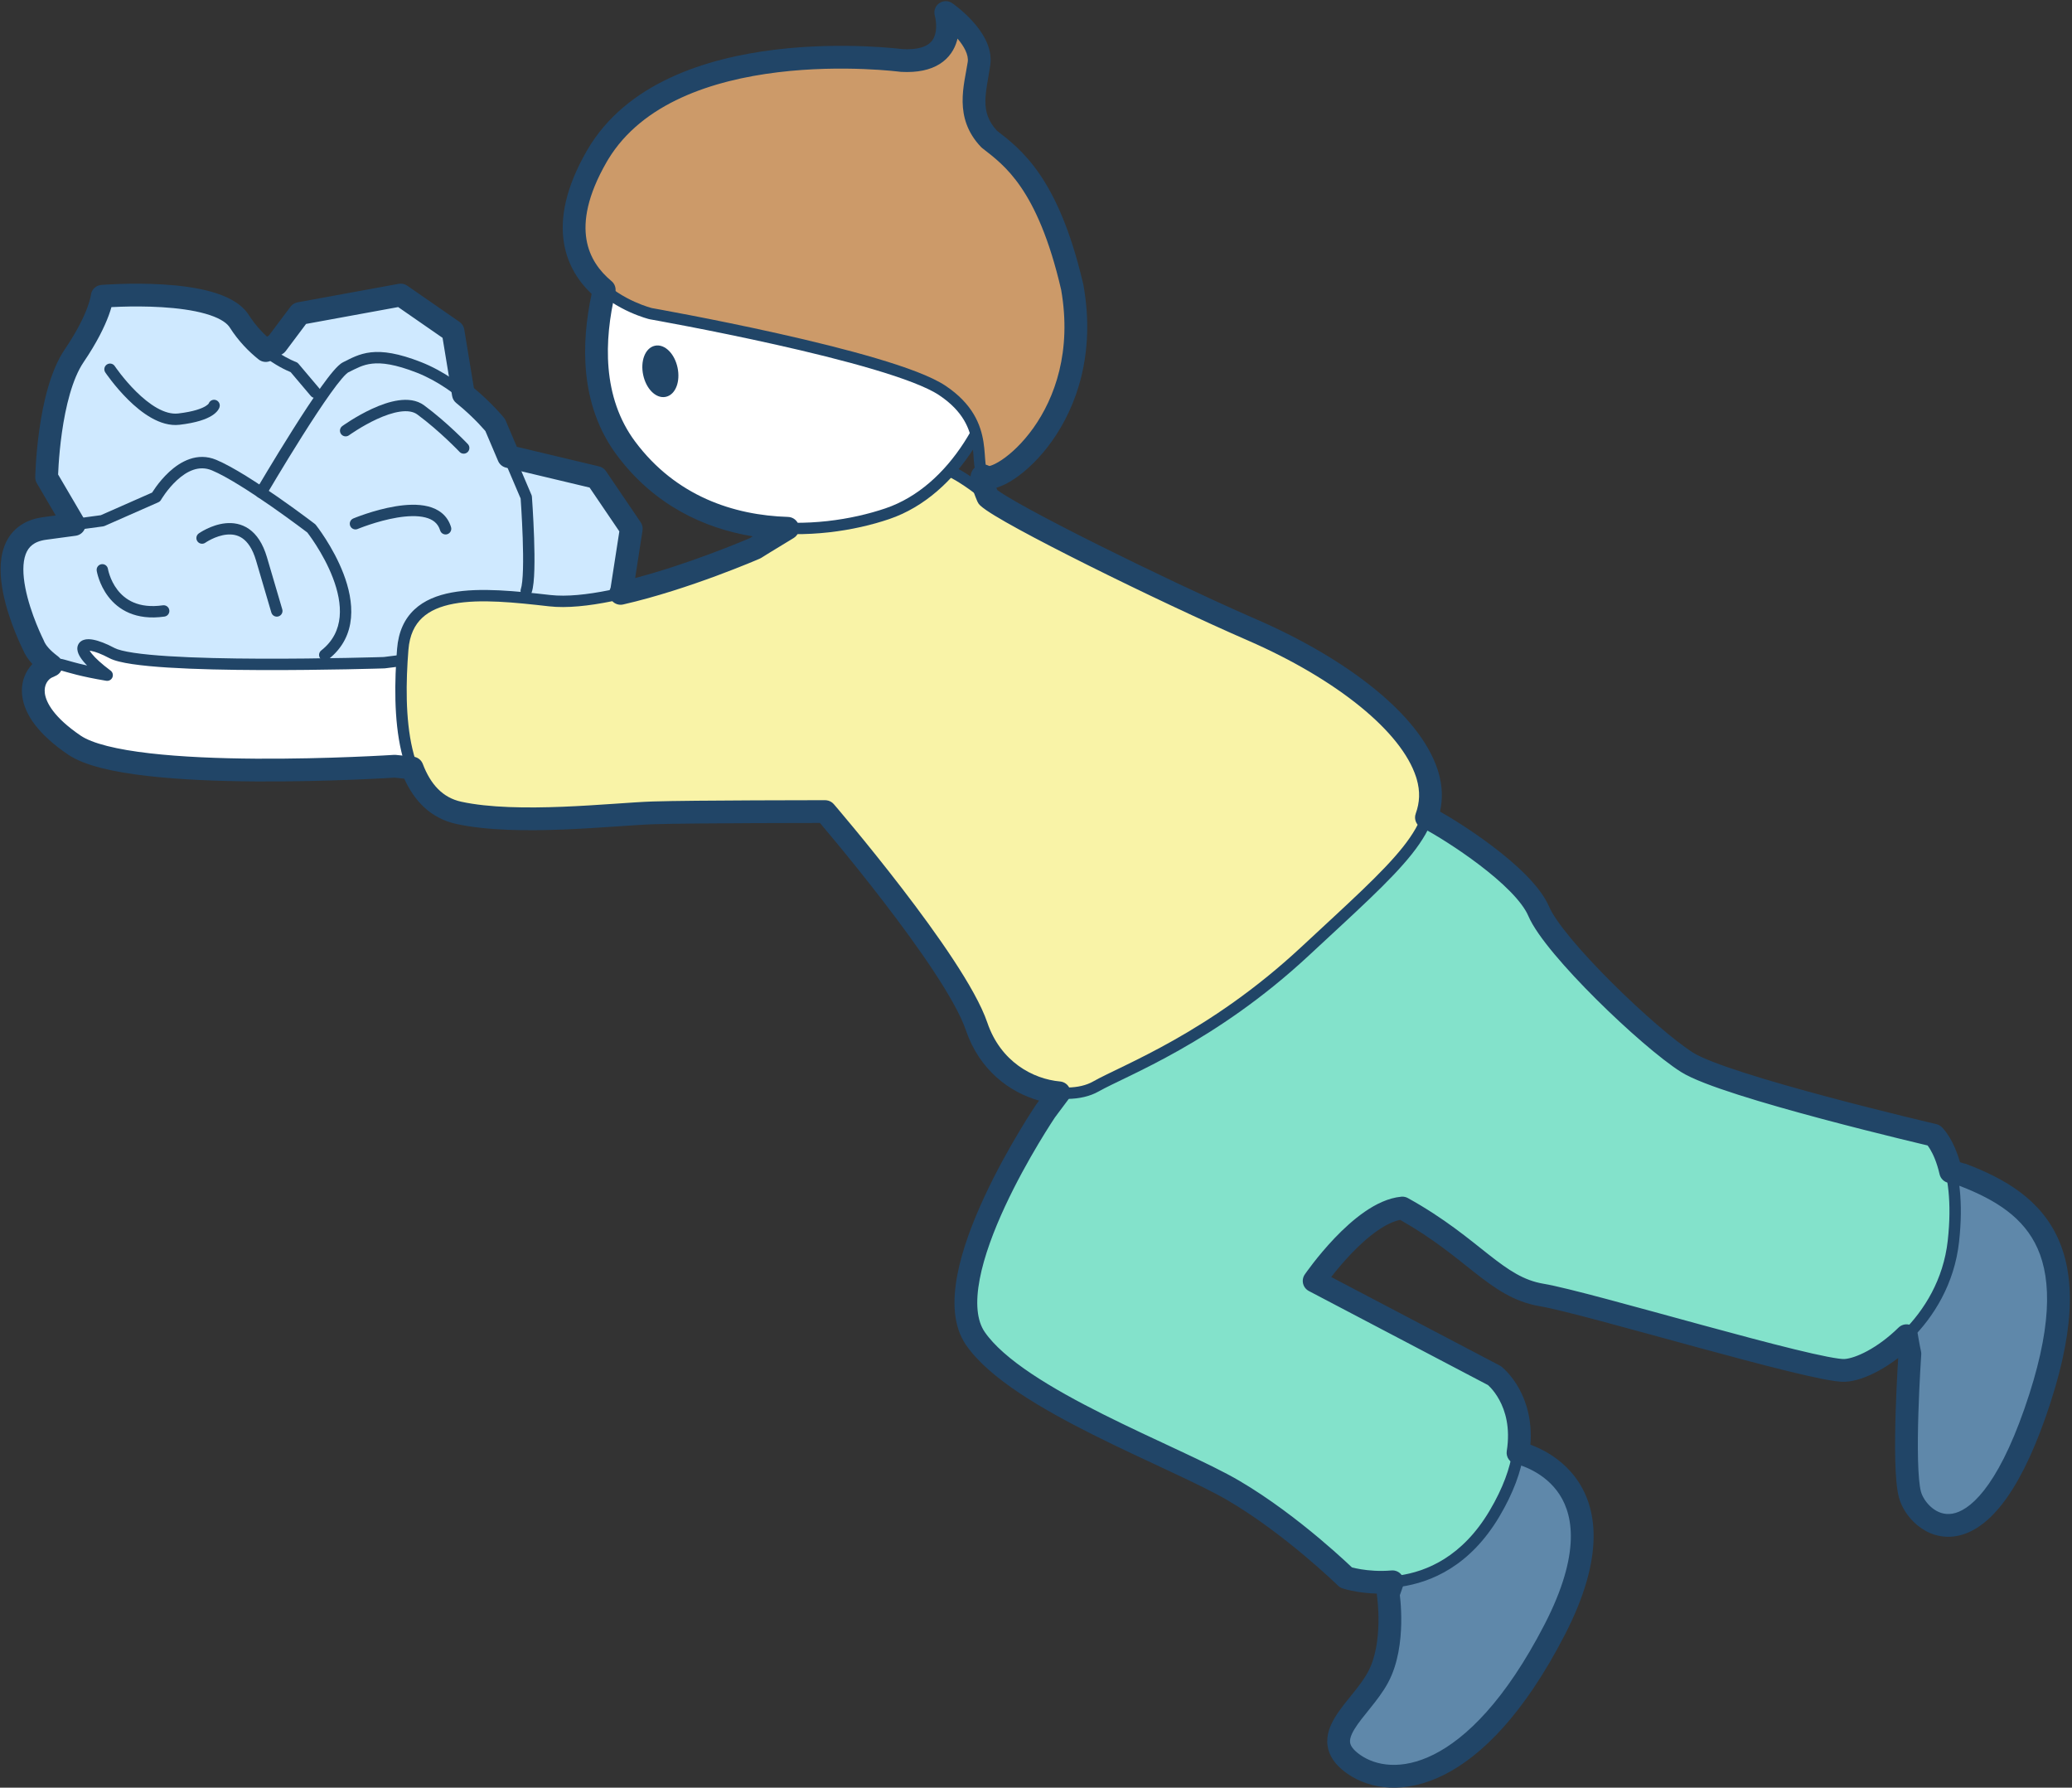 <svg width="364" height="314" viewBox="0 0 364 314" fill="none" xmlns="http://www.w3.org/2000/svg">
<rect x="0" y="0" width="364" height="314" fill="#333333" stroke="none"/>
<path d="M104.854 83.884L89.406 80.202L87.052 74.668C87.052 74.668 84.897 72 81.46 69.239L79.643 58.195L70.462 51.834L52.695 55.084L48.653 60.478L46.742 61.585C45.192 60.35 43.515 58.672 42.093 56.435C38.214 50.377 18.012 52.055 18.012 52.055C18.012 52.055 17.674 55.76 13.096 62.494C8.517 69.228 8.249 83.872 8.249 83.872L13.096 92.132C11.756 92.307 10.078 92.54 7.911 92.831C-3.728 94.392 5.907 113.289 5.907 113.289C8.797 120.92 35.092 126.699 35.092 126.699L45.903 120.979L49.025 126.699L78.338 130.439C78.338 130.439 88.112 122.691 89.452 121.631C93.949 124.497 104.901 115.06 104.901 115.06L109.328 103.771L111.017 92.878L104.912 83.884H104.854Z" fill="#CFE9FF"/>
<path d="M29.724 82.883C31.655 81.106 34.622 79.361 37.994 80.771C40.921 81.995 45.278 84.839 48.836 87.319C50.63 88.569 52.247 89.745 53.415 90.608C53.999 91.039 54.471 91.394 54.797 91.64C54.961 91.763 55.088 91.859 55.174 91.924C55.218 91.957 55.251 91.982 55.273 91.999C55.284 92.008 55.293 92.014 55.298 92.019C55.301 92.021 55.303 92.023 55.304 92.024L55.306 92.026H55.307L55.4 92.106C55.429 92.134 55.456 92.165 55.482 92.197L54.7 92.82C55.453 92.22 55.481 92.198 55.482 92.198L55.483 92.198C55.483 92.199 55.484 92.2 55.485 92.201C55.487 92.204 55.489 92.208 55.493 92.212C55.499 92.221 55.509 92.232 55.521 92.247C55.545 92.278 55.58 92.324 55.624 92.382C55.713 92.498 55.841 92.668 55.998 92.884C56.311 93.317 56.747 93.941 57.238 94.712C58.218 96.251 59.433 98.395 60.349 100.793C62.155 105.521 62.937 111.688 57.67 115.823C57.236 116.165 56.607 116.089 56.266 115.655C55.925 115.22 56.001 114.591 56.435 114.25C60.605 110.976 60.211 106.035 58.481 101.507C57.629 99.277 56.486 97.256 55.55 95.786C55.084 95.054 54.672 94.463 54.377 94.058C54.23 93.855 54.113 93.698 54.034 93.594C54.017 93.572 54.001 93.552 53.988 93.534C53.98 93.529 53.972 93.523 53.964 93.517C53.88 93.453 53.755 93.358 53.594 93.237C53.272 92.994 52.804 92.644 52.226 92.217C51.069 91.362 49.467 90.197 47.692 88.96C44.111 86.465 39.922 83.746 37.222 82.616C34.967 81.673 32.837 82.736 31.078 84.355C30.219 85.145 29.516 86.013 29.025 86.689C28.78 87.025 28.591 87.31 28.464 87.509C28.401 87.608 28.354 87.686 28.323 87.737C28.307 87.762 28.297 87.781 28.29 87.793C28.286 87.799 28.284 87.803 28.283 87.805C28.282 87.806 28.281 87.807 28.281 87.807H28.282C28.176 87.992 28.012 88.138 27.817 88.224L18.38 92.383C18.294 92.421 18.204 92.447 18.111 92.459L8.01 93.823C6.698 94 5.752 94.412 5.066 94.95C4.382 95.486 3.903 96.19 3.591 97.037C2.953 98.771 3.026 101.061 3.492 103.46C3.952 105.833 4.768 108.177 5.477 109.942C5.83 110.82 6.154 111.548 6.388 112.055C6.505 112.308 6.601 112.505 6.666 112.638C6.698 112.704 6.723 112.755 6.74 112.788L6.763 112.835L6.805 112.929C6.988 113.401 6.788 113.945 6.327 114.18C5.835 114.431 5.233 114.236 4.982 113.744L4.981 113.743V113.742L4.951 113.682C4.932 113.644 4.904 113.588 4.869 113.516C4.798 113.372 4.697 113.162 4.574 112.896C4.327 112.363 3.989 111.603 3.621 110.687C2.887 108.861 2.022 106.386 1.528 103.841C1.039 101.323 0.886 98.596 1.714 96.346C2.136 95.202 2.815 94.172 3.832 93.375C4.846 92.579 6.145 92.056 7.743 91.84L17.701 90.496L26.724 86.519C26.741 86.492 26.759 86.464 26.778 86.434C26.923 86.206 27.135 85.887 27.407 85.513C27.948 84.769 28.738 83.791 29.724 82.883Z" fill="#214567"/>
<path d="M39.61 91.913C40.918 91.782 42.395 91.975 43.745 92.917C45.088 93.856 46.182 95.452 46.898 97.885L49.588 107.031C49.744 107.56 49.441 108.116 48.911 108.272C48.382 108.428 47.826 108.125 47.67 107.595L44.979 98.45C44.349 96.31 43.465 95.162 42.599 94.557C41.739 93.956 40.775 93.807 39.81 93.904C38.832 94.002 37.897 94.351 37.187 94.695C36.837 94.864 36.552 95.026 36.358 95.145C36.261 95.204 36.187 95.252 36.139 95.284C36.115 95.299 36.098 95.312 36.087 95.319C36.082 95.322 36.078 95.324 36.077 95.326C35.626 95.644 35.002 95.538 34.683 95.087C34.364 94.637 34.471 94.012 34.921 93.693L35.389 94.353C34.958 93.744 34.925 93.697 34.922 93.693L34.923 93.692C34.924 93.691 34.925 93.691 34.926 93.69C34.928 93.689 34.93 93.687 34.933 93.685C34.939 93.681 34.947 93.675 34.956 93.668C34.975 93.655 35.002 93.638 35.035 93.616C35.102 93.571 35.198 93.51 35.318 93.437C35.557 93.291 35.899 93.096 36.317 92.894C37.144 92.494 38.314 92.044 39.61 91.913Z" fill="#214567"/>
<path d="M17.821 99.102C18.366 99.016 18.877 99.387 18.964 99.931C18.965 99.932 18.965 99.936 18.966 99.941C18.968 99.951 18.971 99.969 18.976 99.993C18.986 100.043 19.002 100.121 19.026 100.222C19.075 100.425 19.155 100.721 19.279 101.075C19.529 101.788 19.948 102.714 20.624 103.594C21.932 105.297 24.277 106.939 28.613 106.322C29.16 106.245 29.666 106.625 29.744 107.172C29.821 107.719 29.441 108.224 28.894 108.302C23.805 109.025 20.761 107.056 19.038 104.813C18.198 103.719 17.69 102.587 17.392 101.737C17.242 101.309 17.143 100.947 17.081 100.687C17.05 100.557 17.028 100.452 17.013 100.377C17.006 100.34 17 100.309 16.997 100.287C16.995 100.276 16.993 100.267 16.992 100.26C16.991 100.257 16.99 100.254 16.99 100.251V100.246C16.993 100.245 17.047 100.236 17.977 100.089L16.99 100.245C16.904 99.7 17.276 99.188 17.821 99.102Z" fill="#214567"/>
<path d="M21.163 50.887C23.138 50.823 25.819 50.8 28.628 50.971C31.429 51.141 34.399 51.505 36.938 52.229C39.43 52.939 41.728 54.057 42.902 55.899C44.742 58.787 47.03 60.714 48.86 61.919C49.774 62.521 50.569 62.941 51.131 63.208C51.412 63.342 51.634 63.436 51.782 63.496C51.856 63.526 51.912 63.548 51.948 63.562C51.965 63.568 51.977 63.573 51.985 63.575L51.989 63.577C52.157 63.636 52.307 63.739 52.422 63.875L56.127 68.256C56.484 68.678 56.431 69.309 56.009 69.665C55.587 70.022 54.956 69.969 54.6 69.547L51.058 65.361C51.048 65.357 51.038 65.353 51.028 65.349C50.847 65.275 50.591 65.165 50.274 65.015C49.64 64.714 48.761 64.25 47.759 63.59C45.756 62.271 43.243 60.154 41.215 56.973C40.454 55.779 38.776 54.833 36.39 54.153C34.051 53.486 31.243 53.133 28.507 52.967C25.779 52.801 23.165 52.822 21.229 52.885C20.262 52.916 19.466 52.959 18.914 52.992C18.881 52.995 18.849 52.996 18.818 52.998C18.703 53.493 18.508 54.196 18.173 55.098C17.486 56.947 16.219 59.628 13.888 63.056C11.739 66.216 10.549 71.355 9.91 75.849C9.595 78.069 9.421 80.084 9.325 81.544C9.278 82.273 9.25 82.863 9.234 83.269C9.228 83.405 9.225 83.521 9.222 83.615L13.923 91.626C14.203 92.103 14.043 92.716 13.567 92.995C13.091 93.275 12.478 93.115 12.198 92.639L7.352 84.378C7.259 84.219 7.211 84.038 7.214 83.854V83.841C7.214 83.833 7.215 83.822 7.215 83.807C7.216 83.777 7.217 83.734 7.219 83.678C7.222 83.566 7.227 83.401 7.236 83.191C7.252 82.769 7.28 82.162 7.329 81.413C7.427 79.917 7.606 77.85 7.93 75.568C8.571 71.056 9.804 65.506 12.234 61.932C14.481 58.626 15.671 56.087 16.298 54.401C16.611 53.557 16.785 52.926 16.878 52.517C16.925 52.312 16.951 52.163 16.966 52.071L16.982 51.961C17.027 51.479 17.411 51.099 17.894 51.059H17.896C17.897 51.059 17.898 51.058 17.899 51.058C17.902 51.058 17.906 51.057 17.911 51.057C17.922 51.056 17.938 51.056 17.957 51.054C17.997 51.051 18.056 51.046 18.132 51.04C18.285 51.029 18.508 51.014 18.792 50.996C19.361 50.962 20.175 50.919 21.163 50.887Z" fill="#214567"/>
<path d="M65.164 61.884C67.286 61.65 69.983 62.043 73.938 63.589C77.967 65.165 81.44 67.788 83.887 69.987C85.115 71.091 86.096 72.098 86.771 72.832C87.109 73.198 87.372 73.497 87.551 73.706C87.64 73.81 87.709 73.892 87.756 73.949C87.779 73.977 87.798 74 87.811 74.015C87.817 74.023 87.822 74.029 87.825 74.034C87.827 74.036 87.828 74.037 87.829 74.038L87.83 74.04H87.831C87.831 74.041 87.831 74.041 87.069 74.655L87.831 74.041C87.888 74.113 87.937 74.192 87.973 74.276L93.366 86.928C93.409 87.029 93.435 87.137 93.443 87.246V87.248L93.444 87.249C93.444 87.251 93.444 87.254 93.444 87.257C93.445 87.264 93.445 87.274 93.446 87.287C93.448 87.313 93.451 87.352 93.455 87.403C93.462 87.504 93.472 87.653 93.485 87.842C93.511 88.222 93.547 88.766 93.587 89.428C93.666 90.752 93.762 92.549 93.826 94.437C93.89 96.323 93.922 98.314 93.874 100.02C93.85 100.873 93.805 101.667 93.731 102.348C93.66 103.013 93.556 103.633 93.39 104.105C93.205 104.625 92.634 104.898 92.113 104.714C91.593 104.53 91.32 103.959 91.504 103.438C91.591 103.193 91.676 102.761 91.743 102.134C91.809 101.524 91.852 100.787 91.875 99.963C91.922 98.317 91.89 96.374 91.827 94.505C91.764 92.64 91.67 90.861 91.591 89.548C91.551 88.892 91.516 88.353 91.49 87.978C91.478 87.799 91.468 87.658 91.461 87.559L86.188 75.193C86.149 75.146 86.097 75.084 86.031 75.007C85.867 74.815 85.62 74.534 85.3 74.186C84.659 73.49 83.723 72.528 82.55 71.474C80.194 69.357 76.927 66.906 73.209 65.453C69.416 63.97 67.062 63.687 65.383 63.873C63.698 64.058 62.605 64.71 61.164 65.418C61.127 65.437 61.005 65.515 60.788 65.719C60.584 65.911 60.338 66.173 60.055 66.504C59.488 67.166 58.809 68.058 58.057 69.11C56.553 71.212 54.795 73.901 53.115 76.56C51.437 79.217 49.843 81.833 48.669 83.786C48.082 84.762 47.601 85.572 47.266 86.137C47.098 86.42 46.967 86.642 46.878 86.792C46.834 86.868 46.8 86.926 46.777 86.964C46.766 86.984 46.757 86.999 46.751 87.008C46.748 87.013 46.746 87.017 46.745 87.019L46.743 87.022C46.464 87.499 45.85 87.659 45.374 87.379C44.898 87.1 44.737 86.488 45.017 86.011L45.88 86.517C45.079 86.048 45.022 86.014 45.017 86.011V86.01C45.018 86.01 45.019 86.008 45.02 86.007C45.021 86.005 45.023 86.001 45.026 85.996C45.032 85.986 45.041 85.971 45.053 85.952C45.076 85.912 45.109 85.853 45.154 85.777C45.244 85.625 45.376 85.402 45.545 85.118C45.882 84.549 46.365 83.735 46.955 82.754C48.134 80.794 49.736 78.165 51.425 75.492C53.112 72.821 54.893 70.094 56.43 67.946C57.197 66.873 57.914 65.929 58.535 65.204C58.845 64.841 59.142 64.521 59.417 64.262C59.679 64.015 59.974 63.774 60.281 63.623C61.59 62.98 63.048 62.118 65.164 61.884Z" fill="#214567"/>
<path d="M70.459 51.345C70.557 51.347 70.654 51.377 70.736 51.434L79.915 57.795L79.993 57.861C80.061 57.933 80.108 58.025 80.124 58.126L81.942 69.158C81.987 69.43 81.802 69.688 81.53 69.733C81.257 69.778 81 69.593 80.955 69.321L79.172 58.497L70.335 52.374L52.965 55.551L49.04 60.779C48.875 60.999 48.562 61.044 48.341 60.878C48.12 60.713 48.076 60.399 48.242 60.178L52.283 54.795L52.347 54.726C52.416 54.663 52.501 54.621 52.594 54.604L70.361 51.353L70.459 51.345Z" fill="black"/>
<path d="M89.522 79.716L104.97 83.397L105.058 83.427C105.143 83.465 105.216 83.525 105.268 83.603L111.373 92.597C111.444 92.701 111.473 92.829 111.454 92.954L109.776 103.847C109.734 104.12 109.478 104.307 109.206 104.265C108.933 104.223 108.746 103.967 108.788 103.694L110.434 92.994L104.549 84.325L89.29 80.689C89.021 80.624 88.856 80.355 88.919 80.086C88.984 79.818 89.254 79.652 89.522 79.716Z" fill="black"/>
<path d="M70.005 70.322C71.556 70.102 73.195 70.23 74.505 71.196C76.57 72.719 78.489 74.42 79.887 75.734C80.587 76.392 81.16 76.957 81.558 77.357C81.758 77.557 81.914 77.717 82.02 77.827C82.074 77.882 82.115 77.924 82.142 77.954C82.156 77.968 82.167 77.98 82.175 77.988C82.178 77.992 82.181 77.995 82.183 77.997C82.184 77.998 82.185 77.999 82.185 78H82.186V78.001L82.253 78.078C82.562 78.479 82.523 79.058 82.147 79.414C81.746 79.793 81.114 79.776 80.734 79.375L80.732 79.374C80.731 79.372 80.728 79.37 80.725 79.367C80.719 79.36 80.71 79.35 80.697 79.337C80.672 79.31 80.634 79.27 80.584 79.218C80.483 79.114 80.333 78.961 80.141 78.767C79.755 78.38 79.198 77.832 78.516 77.191C77.15 75.907 75.295 74.264 73.317 72.805C72.606 72.281 71.586 72.118 70.285 72.302C68.995 72.485 67.572 72.991 66.219 73.614C64.873 74.233 63.642 74.946 62.744 75.507C62.296 75.786 61.934 76.026 61.685 76.195C61.561 76.279 61.465 76.346 61.401 76.391C61.369 76.414 61.345 76.431 61.33 76.442C61.322 76.447 61.317 76.451 61.313 76.454L61.309 76.457C60.862 76.781 60.237 76.681 59.913 76.234C59.589 75.787 59.688 75.162 60.136 74.838V74.837H60.137L60.139 74.836C60.14 74.834 60.143 74.833 60.145 74.831C60.151 74.827 60.158 74.821 60.168 74.814C60.187 74.8 60.215 74.781 60.251 74.755C60.323 74.705 60.428 74.632 60.561 74.541C60.828 74.359 61.213 74.104 61.685 73.809C62.629 73.22 63.937 72.462 65.383 71.796C66.82 71.135 68.443 70.543 70.005 70.322Z" fill="#214567"/>
<path d="M69.444 88.941C71.347 88.625 73.423 88.502 75.199 88.948C77.022 89.406 78.606 90.495 79.237 92.589C79.396 93.118 79.097 93.676 78.568 93.835C78.039 93.994 77.481 93.695 77.322 93.166C76.945 91.917 76.046 91.223 74.712 90.888C73.33 90.541 71.573 90.615 69.771 90.914C67.987 91.21 66.251 91.71 64.952 92.14C64.304 92.354 63.771 92.549 63.401 92.691C63.216 92.761 63.072 92.818 62.975 92.856C62.927 92.876 62.891 92.891 62.867 92.9C62.855 92.905 62.846 92.909 62.84 92.911C62.838 92.912 62.836 92.914 62.834 92.914H62.833C62.324 93.128 61.739 92.888 61.525 92.379C61.311 91.87 61.551 91.284 62.06 91.07L62.061 91.069C62.062 91.069 62.063 91.069 62.064 91.068C62.066 91.067 62.069 91.066 62.073 91.064C62.081 91.061 62.092 91.057 62.106 91.051C62.135 91.039 62.176 91.022 62.23 91.001C62.337 90.958 62.491 90.896 62.688 90.821C63.081 90.671 63.643 90.466 64.323 90.241C65.677 89.793 67.521 89.259 69.444 88.941Z" fill="#214567"/>
<path d="M18.772 64.028C19.23 63.721 19.851 63.843 20.159 64.301L20.16 64.302C20.16 64.303 20.16 64.304 20.162 64.306C20.164 64.309 20.168 64.315 20.173 64.323C20.184 64.338 20.201 64.363 20.223 64.395C20.268 64.459 20.336 64.556 20.424 64.68C20.602 64.927 20.863 65.282 21.195 65.707C21.861 66.559 22.803 67.683 23.916 68.781C25.032 69.884 26.292 70.934 27.589 71.664C28.893 72.398 30.152 72.761 31.305 72.626C34.108 72.298 35.494 71.726 36.148 71.318C36.47 71.117 36.606 70.961 36.653 70.899C36.66 70.889 36.665 70.881 36.668 70.875C36.841 70.403 37.345 70.127 37.844 70.248C38.381 70.379 38.71 70.92 38.58 71.456L37.608 71.22L38.579 71.459V71.462C38.578 71.464 38.577 71.466 38.577 71.468C38.576 71.472 38.575 71.476 38.574 71.481C38.571 71.489 38.569 71.499 38.566 71.508C38.56 71.527 38.553 71.547 38.545 71.57C38.53 71.614 38.51 71.665 38.484 71.72C38.432 71.831 38.357 71.96 38.251 72.101C38.039 72.383 37.711 72.701 37.208 73.015C36.21 73.638 34.502 74.265 31.538 74.612C29.808 74.815 28.113 74.254 26.609 73.407C25.099 72.558 23.695 71.376 22.509 70.204C21.319 69.028 20.32 67.835 19.62 66.939C19.269 66.49 18.99 66.112 18.799 65.846C18.704 65.713 18.629 65.607 18.579 65.533C18.553 65.497 18.534 65.468 18.52 65.448C18.513 65.439 18.508 65.43 18.504 65.425C18.503 65.422 18.502 65.42 18.5 65.418L18.497 65.415C18.19 64.957 18.313 64.335 18.772 64.028ZM36.658 70.908C36.654 70.918 36.652 70.929 36.648 70.942C36.646 70.948 36.644 70.954 36.642 70.961C36.641 70.965 36.64 70.968 36.639 70.972C36.639 70.973 36.638 70.975 36.638 70.976C36.645 70.95 36.653 70.924 36.662 70.899C36.66 70.902 36.659 70.905 36.658 70.908Z" fill="#214567"/>
<path d="M266.702 255.18C266.702 255.18 287.032 259.362 273.109 286.31C259.187 313.257 244.589 314.609 237.855 309.89C231.121 305.172 238.974 300.453 242.119 294.616C245.265 288.78 243.913 280.018 243.913 280.018C243.913 280.018 252.663 251.452 266.702 255.18Z" fill="#5F88AA"/>
<path d="M256.913 257.092C259.785 254.879 263.114 253.718 266.807 254.691H266.809C266.812 254.692 266.817 254.693 266.823 254.695C266.834 254.697 266.851 254.701 266.871 254.705C266.913 254.715 266.973 254.729 267.05 254.748C267.204 254.788 267.425 254.848 267.699 254.935C268.246 255.108 269.008 255.386 269.877 255.804C271.613 256.64 273.792 258.049 275.525 260.337C279.026 264.962 280.565 272.968 273.554 286.539C266.566 300.064 259.372 307.24 253.01 310.421C246.634 313.61 241.103 312.776 237.569 310.299C235.819 309.073 234.929 307.785 234.742 306.401C234.558 305.035 235.076 303.698 235.855 302.413C236.634 301.128 237.727 299.812 238.789 298.489C239.864 297.151 240.917 295.793 241.679 294.379C243.195 291.566 243.641 288.012 243.696 285.12C243.723 283.681 243.654 282.42 243.577 281.521C243.539 281.071 243.499 280.713 243.469 280.467C243.454 280.345 243.442 280.25 243.433 280.187C243.429 280.156 243.424 280.132 243.422 280.117C243.421 280.109 243.421 280.103 243.42 280.099C243.42 280.097 243.419 280.096 243.419 280.095V280.094C243.408 280.02 243.413 279.943 243.435 279.871L243.913 280.018C243.478 279.885 243.439 279.873 243.436 279.871V279.871C243.436 279.869 243.436 279.868 243.437 279.866C243.438 279.862 243.44 279.856 243.443 279.849C243.447 279.835 243.454 279.814 243.462 279.787C243.48 279.731 243.505 279.65 243.539 279.544C243.608 279.333 243.71 279.025 243.844 278.635C244.113 277.855 244.512 276.747 245.035 275.429C246.081 272.795 247.624 269.314 249.613 265.947C251.598 262.585 254.046 259.302 256.913 257.092ZM266.574 255.662C263.257 254.782 260.235 255.795 257.524 257.884C254.802 259.982 252.431 263.142 250.474 266.455C248.52 269.763 246.998 273.192 245.964 275.797C245.448 277.099 245.054 278.194 244.789 278.961C244.657 279.345 244.557 279.647 244.491 279.853C244.462 279.939 244.44 280.009 244.424 280.06C244.433 280.128 244.446 280.223 244.461 280.345C244.493 280.602 244.534 280.973 244.574 281.436C244.652 282.362 244.724 283.657 244.696 285.138C244.64 288.086 244.189 291.831 242.56 294.854C241.749 296.358 240.641 297.779 239.569 299.115C238.484 300.466 237.446 301.718 236.71 302.932C235.974 304.146 235.595 305.239 235.734 306.267C235.87 307.277 236.525 308.348 238.142 309.481C241.341 311.722 246.476 312.572 252.563 309.528C258.664 306.476 265.731 299.503 272.665 286.08C279.576 272.704 277.911 265.145 274.728 260.941C273.119 258.815 271.085 257.495 269.444 256.704C268.625 256.31 267.908 256.05 267.398 255.889C267.143 255.809 266.94 255.752 266.803 255.717C266.735 255.7 266.682 255.688 266.648 255.68C266.631 255.676 266.618 255.673 266.61 255.671C266.606 255.67 266.603 255.67 266.602 255.669H266.601C266.592 255.667 266.583 255.665 266.574 255.662Z" fill="black"/>
<path d="M344.759 206.353C357.971 211.375 367.443 219.833 357.563 248.132C347.684 276.43 336.907 267.669 335.555 262.508C334.204 257.347 335.555 237.809 335.555 237.809C335.555 237.809 332.561 224.33 334.961 217.596C337.361 210.862 336.464 206.365 336.464 206.365C336.464 206.365 340.309 204.664 344.771 206.365L344.759 206.353Z" fill="#5F88AA"/>
<path d="M338.875 205.232C340.431 205.014 342.556 205.012 344.846 205.861C344.877 205.866 344.907 205.875 344.937 205.886C351.579 208.411 357.41 211.844 360.278 218.311C363.139 224.765 362.99 234.105 358.035 248.296C355.555 255.4 353.007 260.214 350.539 263.351C348.072 266.488 345.657 267.981 343.446 268.36C341.226 268.74 339.301 267.982 337.859 266.806C336.426 265.638 335.438 264.033 335.072 262.635C334.717 261.282 334.549 259.038 334.486 256.484C334.422 253.913 334.465 250.977 334.549 248.208C334.634 245.438 334.761 242.83 334.866 240.915C334.919 239.958 334.967 239.173 335.001 238.627C335.018 238.355 335.032 238.141 335.041 237.997C335.046 237.932 335.05 237.881 335.052 237.844C335.047 237.821 335.041 237.793 335.033 237.76C335.012 237.658 334.981 237.508 334.942 237.316C334.864 236.931 334.755 236.374 334.633 235.685C334.388 234.308 334.087 232.401 333.862 230.281C333.413 226.07 333.248 220.913 334.491 217.428C335.672 214.114 336.04 211.356 336.114 209.436C336.151 208.476 336.113 207.725 336.069 207.217C336.046 206.964 336.022 206.77 336.003 206.643C335.994 206.58 335.986 206.533 335.981 206.502C335.978 206.487 335.976 206.476 335.975 206.469L335.974 206.462C335.928 206.233 336.048 206.002 336.262 205.908H336.263L336.264 205.907C336.265 205.906 336.266 205.905 336.268 205.905C336.271 205.904 336.274 205.902 336.279 205.9C336.288 205.896 336.301 205.891 336.318 205.884C336.351 205.87 336.4 205.851 336.461 205.828C336.584 205.781 336.761 205.718 336.987 205.648C337.438 205.508 338.085 205.342 338.875 205.232ZM344.593 206.832C342.46 206.019 340.473 206.018 339.014 206.222C338.285 206.324 337.691 206.477 337.282 206.603C337.183 206.634 337.094 206.663 337.017 206.69C337.032 206.811 337.05 206.958 337.065 207.128C337.113 207.675 337.151 208.469 337.113 209.474C337.035 211.486 336.651 214.345 335.432 217.764C334.274 221.013 334.407 225.963 334.856 230.175C335.078 232.266 335.376 234.15 335.617 235.51C335.738 236.19 335.845 236.739 335.921 237.118C335.959 237.307 335.991 237.453 336.012 237.552C336.022 237.602 336.03 237.64 336.035 237.664C336.038 237.677 336.04 237.686 336.041 237.692C336.042 237.695 336.043 237.697 336.043 237.699V237.701C336.048 237.724 336.052 237.748 336.054 237.772V237.847C336.054 237.849 336.053 237.853 336.053 237.858C336.052 237.867 336.051 237.881 336.05 237.899C336.048 237.936 336.044 237.991 336.039 238.063C336.03 238.207 336.016 238.418 335.999 238.69C335.965 239.233 335.917 240.015 335.865 240.97C335.759 242.88 335.632 245.479 335.548 248.239C335.464 250.999 335.423 253.915 335.486 256.459C335.549 259.02 335.718 261.154 336.039 262.381C336.349 263.564 337.215 264.989 338.491 266.031C339.759 267.064 341.398 267.696 343.277 267.374C345.163 267.051 347.379 265.751 349.753 262.733C352.127 259.715 354.631 255.012 357.091 247.966C362.016 233.86 362.071 224.822 359.364 218.716C356.673 212.648 351.194 209.344 344.657 206.85C344.636 206.845 344.614 206.84 344.593 206.832Z" fill="black"/>
<path d="M251.393 143.918C254.842 145.736 267.715 153.798 270.406 160.089C273.098 166.38 289.723 182.318 296.457 186.594C303.191 190.87 339.796 199.398 339.796 199.398C339.796 199.398 344.736 203.895 343.163 218.038C341.59 232.182 329.241 240.5 324.068 240.722C318.895 240.943 278.923 228.815 270.838 227.475C262.752 226.135 258.931 219.168 246.36 212.201C239.172 212.877 230.865 225.005 230.865 225.005L262.531 241.63C262.531 241.63 272.41 249.261 262.531 265.887C252.651 282.512 236.48 277.118 236.48 277.118C236.48 277.118 227.044 267.914 216.721 261.844C206.399 255.774 178.764 245.894 171.355 235.118C163.945 224.341 183.704 195.145 183.704 195.145C183.704 195.145 207.96 162.361 215.149 156.513C222.337 150.664 243.692 139.887 251.381 143.93L251.393 143.918Z" fill="#83E2CB"/>
<path d="M243.322 142.382C246.499 141.852 249.481 141.878 251.686 142.966C251.745 142.984 251.803 143.005 251.859 143.034C253.634 143.969 257.761 146.469 261.789 149.53C263.805 151.062 265.815 152.749 267.499 154.464C269.171 156.166 270.581 157.954 271.326 159.696C271.936 161.123 273.395 163.202 275.432 165.642C277.449 168.058 279.968 170.75 282.621 173.388C287.945 178.683 293.722 183.673 296.993 185.75C298.549 186.738 301.972 188.038 306.374 189.446C310.73 190.84 315.92 192.302 320.91 193.634C325.898 194.964 330.677 196.162 334.21 197.027C335.976 197.46 337.43 197.809 338.442 198.051C338.948 198.171 339.344 198.265 339.613 198.328C339.747 198.359 339.85 198.383 339.919 198.399C339.953 198.407 339.98 198.414 339.997 198.418C340.005 198.42 340.012 198.422 340.016 198.423C340.018 198.423 340.02 198.423 340.021 198.424H340.023L340.145 198.461C340.265 198.505 340.375 198.573 340.47 198.659L339.797 199.398C340.421 198.712 340.467 198.663 340.471 198.66L340.473 198.661C340.473 198.662 340.474 198.663 340.475 198.664C340.478 198.666 340.48 198.668 340.483 198.671C340.489 198.676 340.496 198.683 340.504 198.69C340.52 198.705 340.54 198.726 340.564 198.751C340.613 198.801 340.679 198.87 340.758 198.96C340.915 199.14 341.127 199.402 341.37 199.758C341.856 200.469 342.462 201.55 343.011 203.077C344.108 206.134 344.958 210.95 344.157 218.149C343.34 225.493 339.727 231.311 335.668 235.313C333.638 237.314 331.484 238.874 329.488 239.953C327.512 241.021 325.617 241.657 324.111 241.721C323.328 241.755 322.024 241.562 320.436 241.253C318.81 240.935 316.774 240.47 314.468 239.905C309.853 238.775 304.107 237.235 298.282 235.649C286.58 232.463 274.65 229.121 270.674 228.462C266.359 227.747 263.208 225.521 259.663 222.735C256.157 219.98 252.196 216.617 246.153 213.233C244.682 213.445 243.088 214.2 241.474 215.311C239.761 216.491 238.101 218.018 236.641 219.548C235.183 221.074 233.942 222.584 233.065 223.714C232.789 224.07 232.549 224.387 232.35 224.655L262.996 240.745L263.071 240.789C263.096 240.804 263.119 240.822 263.142 240.84L262.531 241.631C263.105 240.888 263.141 240.843 263.143 240.841L263.145 240.842C263.146 240.842 263.147 240.844 263.148 240.844C263.151 240.847 263.155 240.849 263.159 240.852C263.167 240.859 263.177 240.867 263.189 240.877C263.214 240.897 263.248 240.925 263.29 240.961C263.373 241.032 263.489 241.136 263.629 241.27C263.908 241.539 264.287 241.935 264.704 242.462C265.538 243.515 266.531 245.097 267.191 247.228C268.524 251.528 268.449 257.884 263.391 266.397C258.278 275 251.481 277.961 245.937 278.727C243.184 279.108 240.756 278.946 239.016 278.69C238.145 278.562 237.442 278.41 236.953 278.288C236.708 278.227 236.516 278.173 236.383 278.134C236.316 278.114 236.264 278.098 236.227 278.087C236.209 278.081 236.195 278.076 236.184 278.073C236.179 278.071 236.174 278.07 236.171 278.069C236.169 278.069 236.168 278.067 236.167 278.067H236.165L236.48 277.118L236.164 278.066C236.021 278.018 235.89 277.939 235.782 277.834L235.758 277.809C235.74 277.793 235.714 277.768 235.679 277.734C235.609 277.667 235.504 277.566 235.367 277.436C235.093 277.176 234.688 276.797 234.17 276.322C233.133 275.372 231.641 274.042 229.829 272.523C226.2 269.481 221.309 265.701 216.215 262.706C213.682 261.216 210.063 259.48 205.896 257.528C201.747 255.584 197.076 253.436 192.498 251.14C187.92 248.845 183.407 246.388 179.562 243.818C175.734 241.258 172.491 238.535 170.531 235.684C168.446 232.652 168.351 228.468 169.176 224.138C170.008 219.77 171.822 215.026 173.844 210.67C175.87 206.305 178.126 202.287 179.874 199.363C180.748 197.9 181.497 196.708 182.028 195.881C182.293 195.468 182.504 195.145 182.649 194.926C182.722 194.816 182.778 194.731 182.816 194.674C182.835 194.645 182.85 194.623 182.86 194.608C182.865 194.601 182.869 194.595 182.872 194.592C182.873 194.59 182.874 194.588 182.875 194.587L182.876 194.586C182.878 194.587 182.919 194.614 183.577 195.059L182.876 194.585C182.884 194.573 182.892 194.562 182.9 194.551L182.901 194.55C182.902 194.549 182.904 194.547 182.905 194.545C182.908 194.541 182.912 194.534 182.918 194.526C182.93 194.51 182.948 194.487 182.971 194.456C183.017 194.393 183.086 194.3 183.176 194.179C183.355 193.937 183.62 193.582 183.959 193.128C184.637 192.219 185.614 190.914 186.808 189.33C189.197 186.162 192.457 181.876 195.942 177.407C199.427 172.939 203.142 168.282 206.438 164.372C209.714 160.487 212.636 157.268 214.517 155.737C218.208 152.734 225.437 148.532 232.701 145.586C236.338 144.11 240.028 142.931 243.322 142.382ZM250.916 144.815C249.292 143.961 246.788 143.832 243.651 144.355C240.554 144.872 237.014 145.995 233.453 147.439C226.32 150.333 219.278 154.443 215.78 157.289C214.068 158.682 211.262 161.754 207.968 165.661C204.695 169.543 200.997 174.178 197.519 178.637C194.043 183.095 190.789 187.372 188.405 190.534C187.213 192.115 186.239 193.416 185.562 194.323C185.224 194.776 184.96 195.131 184.781 195.372C184.692 195.492 184.623 195.585 184.577 195.647C184.554 195.678 184.537 195.701 184.525 195.717C184.524 195.719 184.522 195.722 184.519 195.725C184.51 195.739 184.497 195.759 184.479 195.786C184.443 195.84 184.389 195.921 184.318 196.027C184.178 196.24 183.971 196.555 183.711 196.961C183.19 197.772 182.453 198.946 181.591 200.388C179.865 203.275 177.646 207.23 175.658 211.511C173.667 215.802 171.929 220.377 171.141 224.513C170.345 228.689 170.559 232.195 172.179 234.552C173.923 237.089 176.915 239.642 180.674 242.155C184.417 244.658 188.847 247.072 193.394 249.352C197.941 251.632 202.577 253.765 206.744 255.718C210.893 257.662 214.6 259.437 217.228 260.982C222.457 264.057 227.444 267.914 231.114 270.991C232.952 272.532 234.466 273.882 235.52 274.847C236.048 275.33 236.461 275.717 236.743 275.984C236.846 276.082 236.932 276.164 236.999 276.228C237.105 276.259 237.252 276.301 237.436 276.346C237.87 276.455 238.508 276.594 239.307 276.712C240.908 276.947 243.14 277.095 245.664 276.746C250.675 276.053 256.904 273.398 261.671 265.376C266.491 257.264 266.418 251.492 265.28 247.82C264.705 245.965 263.845 244.599 263.136 243.703C262.781 243.255 262.465 242.925 262.243 242.712C262.132 242.605 262.045 242.528 261.989 242.479C261.985 242.476 261.981 242.473 261.977 242.469L230.4 225.891C230.148 225.759 229.963 225.524 229.894 225.247C229.826 224.97 229.879 224.676 230.04 224.44L230.043 224.437C230.044 224.435 230.046 224.433 230.048 224.429C230.052 224.423 230.059 224.413 230.067 224.401C230.084 224.376 230.11 224.34 230.142 224.294C230.208 224.201 230.303 224.067 230.427 223.896C230.673 223.556 231.032 223.07 231.485 222.487C232.39 221.321 233.676 219.756 235.193 218.167C236.708 216.58 238.473 214.949 240.34 213.664C242.193 212.388 244.226 211.398 246.266 211.206C246.467 211.187 246.668 211.229 246.845 211.327C253.216 214.858 257.384 218.4 260.899 221.163C264.428 223.936 267.231 225.864 271.001 226.489C275.11 227.17 287.209 230.562 298.807 233.719C304.633 235.305 310.356 236.839 314.943 237.963C317.238 238.525 319.238 238.981 320.819 239.29C322.439 239.606 323.515 239.744 324.025 239.722C325.106 239.676 326.695 239.189 328.538 238.193C330.361 237.208 332.363 235.763 334.264 233.889C338.065 230.141 341.414 224.728 342.17 217.928C342.942 210.985 342.108 206.48 341.129 203.753C340.639 202.388 340.109 201.459 339.718 200.885C339.534 200.616 339.379 200.425 339.273 200.302C339.237 200.294 339.197 200.284 339.154 200.274C338.884 200.21 338.486 200.117 337.978 199.996C336.963 199.754 335.504 199.403 333.733 198.969C330.192 198.102 325.399 196.901 320.394 195.565C315.391 194.23 310.166 192.759 305.765 191.351C301.41 189.958 297.732 188.588 295.921 187.438C292.458 185.24 286.556 180.122 281.211 174.806C278.529 172.139 275.965 169.401 273.897 166.925C271.851 164.474 270.222 162.202 269.487 160.483C268.887 159.079 267.679 157.501 266.072 155.865C264.478 154.242 262.549 152.62 260.579 151.123C256.736 148.202 252.806 145.812 251.059 144.876C251.011 144.859 250.962 144.84 250.916 144.815Z" fill="#214567"/>
<path d="M67.503 116.4C67.503 116.4 25.398 117.752 19.666 114.711C13.934 111.67 12.257 113.697 18.828 118.59C9.729 117.076 10.905 115.899 8.214 117.239C5.523 118.579 3.158 124.148 13.096 130.882C23.033 137.616 69.355 134.586 69.355 134.586L75.926 135.262L78.28 115.049L67.503 116.4Z" fill="white"/>
<path d="M14.94 112.334C15.385 112.238 15.883 112.27 16.377 112.363C17.378 112.55 18.658 113.043 20.135 113.827C20.684 114.118 21.813 114.412 23.516 114.667C25.176 114.915 27.259 115.11 29.622 115.259C34.346 115.558 40.124 115.675 45.737 115.696C51.348 115.717 56.783 115.643 60.815 115.564C62.83 115.524 64.495 115.484 65.656 115.453C66.236 115.437 66.69 115.424 66.999 115.415C67.153 115.41 67.271 115.406 67.351 115.404C67.383 115.403 67.41 115.402 67.429 115.401L78.156 114.056C78.46 114.018 78.766 114.122 78.984 114.338C79.202 114.555 79.308 114.859 79.273 115.164L76.919 135.377C76.856 135.921 76.368 136.312 75.823 136.256L69.337 135.588C69.322 135.589 69.305 135.591 69.285 135.592C69.197 135.598 69.065 135.606 68.893 135.617C68.549 135.637 68.045 135.667 67.4 135.702C66.109 135.772 64.257 135.864 62.002 135.954C57.494 136.133 51.377 136.301 44.946 136.258C38.518 136.216 31.756 135.963 25.964 135.294C23.069 134.96 20.396 134.519 18.12 133.943C15.861 133.371 13.919 132.647 12.534 131.709C7.46 128.27 5.295 124.977 4.927 122.167C4.555 119.326 6.056 117.196 7.769 116.343C8.44 116.009 9.004 115.759 9.597 115.68C10.215 115.598 10.768 115.714 11.377 115.877C12.18 116.093 13.305 116.454 15.3 116.895C15.037 116.626 14.805 116.368 14.606 116.124C14.233 115.666 13.939 115.215 13.766 114.782C13.6 114.366 13.485 113.817 13.713 113.283C13.961 112.701 14.48 112.432 14.94 112.334ZM15.751 114.291C15.841 114.444 15.971 114.634 16.155 114.86C16.76 115.601 17.815 116.589 19.425 117.788C19.795 118.063 19.928 118.557 19.747 118.982C19.566 119.407 19.119 119.652 18.663 119.577C14.055 118.81 12.017 118.12 10.86 117.81C10.289 117.657 10.062 117.636 9.86 117.663C9.632 117.693 9.334 117.798 8.659 118.133C7.681 118.62 6.654 119.945 6.91 121.907C7.171 123.899 8.793 126.758 13.656 130.053C14.757 130.799 16.436 131.453 18.612 132.004C20.771 132.551 23.349 132.979 26.194 133.307C31.882 133.964 38.564 134.217 44.959 134.259C51.35 134.301 57.435 134.133 61.923 133.955C64.166 133.865 66.01 133.774 67.291 133.705C67.932 133.67 68.433 133.641 68.773 133.621C68.943 133.61 69.072 133.602 69.159 133.596C69.203 133.594 69.236 133.592 69.258 133.59C69.269 133.59 69.277 133.589 69.282 133.588H69.29L69.457 133.591L75.046 134.166L77.138 116.199L67.627 117.392C67.597 117.396 67.566 117.398 67.535 117.399L67.503 116.4L67.534 117.399H67.533C67.532 117.399 67.53 117.4 67.528 117.4C67.522 117.4 67.514 117.4 67.504 117.4C67.484 117.401 67.453 117.402 67.413 117.403C67.333 117.405 67.213 117.409 67.058 117.414C66.747 117.423 66.291 117.436 65.709 117.452C64.545 117.483 62.875 117.523 60.854 117.563C56.812 117.642 51.362 117.716 45.731 117.695C40.102 117.674 34.279 117.558 29.496 117.255C27.106 117.104 24.96 116.905 23.22 116.645C21.523 116.391 20.081 116.063 19.198 115.594C17.808 114.857 16.73 114.464 16.009 114.329C15.912 114.31 15.826 114.299 15.751 114.291Z" fill="#214567"/>
<path d="M132.745 96.303C132.745 96.303 108.489 106.858 96.582 105.507C84.676 104.155 71.651 102.816 70.754 114.047C69.856 125.278 70.299 140.551 80.633 142.788C90.967 145.025 107.813 143.01 114.769 142.788C121.724 142.567 144.99 142.567 144.99 142.567C144.99 142.567 167.778 169.072 171.588 180.303C175.397 191.534 187.304 193.782 192.477 190.858C197.65 187.934 212.912 182.318 229.304 167.056C245.696 151.794 253.56 145.491 250.869 136.287C248.178 127.083 235.595 117.425 220.1 110.68C204.605 103.934 176.691 90.187 173.615 87.321C173.615 87.321 167.557 81.845 162.5 81.274C157.444 80.703 132.745 96.303 132.745 96.303Z" fill="#F9F3A7"/>
<path d="M159.465 80.803C160.636 80.428 161.752 80.183 162.612 80.28C165.393 80.594 168.341 82.225 170.511 83.68C171.614 84.421 172.554 85.142 173.218 85.678C173.55 85.946 173.814 86.169 173.996 86.326C174.087 86.404 174.158 86.466 174.207 86.509C174.231 86.53 174.251 86.548 174.264 86.559C174.27 86.565 174.276 86.57 174.279 86.573L174.284 86.578C174.284 86.578 174.285 86.579 173.615 87.32L174.285 86.579C174.289 86.582 174.293 86.585 174.297 86.589C174.597 86.868 175.287 87.349 176.381 88.016C177.45 88.668 178.837 89.459 180.476 90.353C183.752 92.142 188.002 94.334 192.647 96.65C201.936 101.283 212.772 106.398 220.499 109.763C228.31 113.163 235.412 117.308 240.917 121.786C246.4 126.246 250.399 131.12 251.828 136.007C252.551 138.479 252.571 140.792 251.9 143.109C251.236 145.405 249.908 147.65 248.025 150.021C244.286 154.732 238.136 160.199 229.985 167.788C213.478 183.157 198.003 188.882 192.969 191.728C190.051 193.378 185.452 193.497 181.157 191.82C176.81 190.123 172.649 186.545 170.641 180.624C169.732 177.946 167.656 174.274 164.989 170.218C162.336 166.182 159.146 161.838 156.067 157.833C152.99 153.83 150.03 150.175 147.839 147.52C146.744 146.194 145.841 145.117 145.213 144.373C144.925 144.032 144.694 143.761 144.529 143.567C144.379 143.567 144.194 143.567 143.978 143.567C143.328 143.568 142.392 143.568 141.247 143.57C138.958 143.574 135.833 143.581 132.491 143.595C125.801 143.622 118.262 143.678 114.801 143.788C113.085 143.843 110.751 144.008 108.022 144.194C105.302 144.379 102.209 144.582 99.008 144.709C92.627 144.961 85.722 144.913 80.422 143.765C74.689 142.525 71.832 137.663 70.508 132.018C69.181 126.36 69.306 119.607 69.757 113.967C69.998 110.951 71.068 108.682 72.811 107.054C74.533 105.444 76.822 104.545 79.357 104.075C84.391 103.142 90.786 103.843 96.695 104.514C99.517 104.834 103.144 104.451 107.058 103.659C110.955 102.87 115.063 101.689 118.818 100.461C122.571 99.234 125.956 97.964 128.403 97.001C129.626 96.519 130.614 96.115 131.295 95.831C131.636 95.689 131.9 95.577 132.078 95.501C132.167 95.463 132.234 95.434 132.279 95.415C132.281 95.414 132.283 95.413 132.284 95.412C132.332 95.382 132.402 95.337 132.493 95.28C132.676 95.165 132.945 94.997 133.289 94.784C133.977 94.357 134.965 93.748 136.165 93.019C138.565 91.562 141.82 89.624 145.236 87.703C148.649 85.784 152.239 83.871 155.303 82.472C156.833 81.772 158.253 81.192 159.465 80.803ZM162.389 82.267C161.985 82.222 161.223 82.34 160.075 82.708C158.969 83.063 157.629 83.608 156.134 84.291C153.145 85.656 149.611 87.537 146.217 89.446C142.826 91.353 139.591 93.279 137.202 94.729C136.008 95.454 135.027 96.059 134.344 96.483C134.002 96.695 133.736 96.862 133.555 96.975C133.464 97.032 133.395 97.075 133.349 97.104C133.326 97.119 133.309 97.13 133.297 97.138C133.291 97.141 133.286 97.144 133.283 97.145C133.282 97.146 133.281 97.148 133.28 97.148C133.237 97.175 133.191 97.199 133.145 97.22L133.144 97.221C133.143 97.221 133.14 97.222 133.139 97.222C133.136 97.224 133.131 97.226 133.125 97.228C133.113 97.234 133.095 97.242 133.071 97.252C133.024 97.272 132.954 97.302 132.862 97.341C132.679 97.419 132.41 97.532 132.064 97.677C131.373 97.965 130.372 98.374 129.136 98.861C126.663 99.835 123.239 101.119 119.439 102.362C115.642 103.604 111.454 104.809 107.454 105.619C103.471 106.425 99.602 106.856 96.47 106.501C90.472 105.82 84.402 105.175 79.722 106.042C77.401 106.472 75.52 107.258 74.176 108.514C72.852 109.751 71.958 111.527 71.75 114.126C71.303 119.716 71.201 126.216 72.455 131.561C73.712 136.921 76.243 140.814 80.845 141.81C85.878 142.9 92.564 142.962 98.929 142.711C102.099 142.585 105.168 142.383 107.886 142.198C110.594 142.014 112.975 141.845 114.737 141.789C118.232 141.678 125.803 141.622 132.483 141.595C135.827 141.581 138.954 141.574 141.244 141.57C142.389 141.568 143.326 141.568 143.976 141.567C144.301 141.567 144.554 141.567 144.727 141.567C144.813 141.567 144.879 141.566 144.923 141.566H144.989C145.281 141.566 145.558 141.694 145.748 141.915L145.753 141.92C145.756 141.923 145.76 141.928 145.766 141.934C145.777 141.947 145.794 141.967 145.815 141.993C145.859 142.044 145.924 142.12 146.008 142.219C146.177 142.416 146.424 142.708 146.74 143.082C147.373 143.831 148.28 144.914 149.381 146.247C151.582 148.913 154.558 152.586 157.653 156.613C160.748 160.638 163.969 165.026 166.66 169.119C169.337 173.191 171.539 177.044 172.535 179.981C174.336 185.291 178.033 188.453 181.885 189.957C185.789 191.481 189.73 191.262 191.984 189.987C197.295 186.985 212.345 181.479 228.622 166.324C236.863 158.651 242.841 153.335 246.459 148.778C248.255 146.516 249.414 144.505 249.98 142.554C250.538 140.624 250.532 138.698 249.909 136.568C248.647 132.251 245.009 127.693 239.654 123.337C234.321 118.999 227.385 114.942 219.701 111.597C211.934 108.215 201.065 103.084 191.754 98.44C187.098 96.118 182.824 93.914 179.518 92.108C177.865 91.206 176.446 90.4 175.339 89.724C174.258 89.065 173.402 88.489 172.934 88.053L172.932 88.051C172.922 88.042 172.905 88.027 172.884 88.009C172.841 87.971 172.777 87.915 172.693 87.843C172.525 87.698 172.276 87.488 171.961 87.234C171.331 86.725 170.44 86.041 169.397 85.342C167.273 83.917 164.664 82.524 162.389 82.267Z" fill="#214567"/>
<path d="M111.635 36.338C111.635 36.338 97.491 61.946 110.062 78.781C122.633 95.616 143.976 94.276 155.883 90.233C167.79 86.19 175.199 72.268 176.539 60.816C177.879 49.364 170.924 31.399 150.932 25.329C139.025 21.065 119.627 24.443 111.635 36.338Z" fill="white"/>
<path d="M129.577 23.802C137.057 21.969 145.074 22.177 151.239 24.377C171.734 30.608 178.921 49.06 177.532 60.932C176.845 66.81 174.605 73.3 171.013 78.847C167.421 84.393 162.43 89.067 156.204 91.18C144.147 95.274 122.224 96.74 109.261 79.38C102.711 70.608 103.172 59.63 105.16 51.021C106.159 46.697 107.555 42.914 108.7 40.213C109.273 38.861 109.786 37.777 110.155 37.029C110.34 36.655 110.49 36.364 110.594 36.166C110.646 36.067 110.686 35.99 110.714 35.938C110.728 35.912 110.739 35.893 110.747 35.879C110.751 35.872 110.754 35.866 110.756 35.862C110.757 35.86 110.757 35.858 110.758 35.857L110.759 35.856C110.759 35.856 110.759 35.855 111.571 36.303L110.76 35.855C110.774 35.83 110.788 35.805 110.805 35.781C114.983 29.562 122.086 25.639 129.577 23.802ZM150.595 26.27C144.857 24.216 137.235 23.985 130.054 25.746C122.884 27.503 116.303 31.206 112.486 36.865C112.483 36.871 112.479 36.879 112.475 36.886C112.45 36.932 112.413 37.002 112.364 37.094C112.267 37.279 112.126 37.556 111.948 37.915C111.593 38.633 111.098 39.681 110.542 40.993C109.428 43.619 108.074 47.29 107.108 51.471C105.167 59.876 104.842 70.119 110.863 78.182C123.041 94.492 143.805 93.279 155.561 89.287C161.242 87.358 165.909 83.049 169.334 77.76C172.758 72.472 174.894 66.275 175.546 60.7C176.836 49.671 170.116 32.199 150.641 26.286C150.625 26.281 150.61 26.276 150.595 26.27Z" fill="#214567"/>
<path d="M116.856 69.216C118.253 68.921 119.008 66.89 118.541 64.681C118.074 62.471 116.563 60.919 115.165 61.214C113.768 61.51 113.013 63.54 113.48 65.75C113.947 67.96 115.458 69.512 116.856 69.216Z" fill="#214567"/>
<path d="M118.052 64.784C117.835 63.757 117.379 62.907 116.843 62.357C116.303 61.802 115.74 61.604 115.268 61.704C114.796 61.804 114.361 62.212 114.092 62.938C113.825 63.657 113.752 64.62 113.969 65.646C114.186 66.673 114.641 67.525 115.177 68.074C115.717 68.629 116.28 68.827 116.752 68.727C117.224 68.628 117.659 68.219 117.928 67.493C118.196 66.774 118.269 65.811 118.052 64.784ZM119.03 64.577C119.28 65.76 119.209 66.918 118.866 67.841C118.526 68.756 117.884 69.51 116.959 69.706C116.033 69.901 115.142 69.471 114.461 68.771C113.774 68.066 113.241 67.036 112.991 65.853C112.741 64.67 112.812 63.513 113.155 62.59C113.495 61.675 114.136 60.921 115.061 60.725C115.987 60.53 116.879 60.96 117.56 61.66C118.247 62.364 118.78 63.394 119.03 64.577Z" fill="#214567"/>
<path d="M158.458 10.626C158.458 10.626 117.693 5.232 104.889 27.472C92.085 49.713 114.326 55.096 114.326 55.096C114.326 55.096 156.431 62.505 165.53 68.575C174.629 74.645 170.586 82.055 173.114 83.732C175.642 85.41 192.489 73.398 188.446 50.494C184.182 32.074 177.891 27.589 173.848 24.443C169.805 20.179 171.378 15.682 172.054 11.197C172.73 6.711 166.217 2.214 166.217 2.214C166.217 2.214 168.908 11.209 158.469 10.638L158.458 10.626Z" fill="#CC9A69"/>
<path d="M165.629 1.406C165.973 1.156 166.436 1.15 166.786 1.391L166.217 2.214C166.747 1.447 166.783 1.395 166.786 1.392H166.787L166.788 1.393C166.79 1.394 166.791 1.396 166.793 1.397C166.798 1.4 166.804 1.405 166.811 1.41C166.826 1.42 166.846 1.434 166.872 1.453C166.925 1.49 166.999 1.545 167.093 1.615C167.281 1.754 167.545 1.957 167.858 2.213C168.483 2.725 169.313 3.461 170.126 4.348C170.936 5.232 171.753 6.294 172.325 7.461C172.897 8.629 173.251 9.961 173.042 11.346C172.333 16.056 170.962 19.897 174.527 23.704C176.543 25.271 179.21 27.261 181.889 31.176C184.504 34.999 187.101 40.609 189.217 49.407L189.42 50.268L189.431 50.32C191.503 62.059 188.222 71.056 184.059 76.911C181.983 79.829 179.681 81.978 177.7 83.299C176.713 83.957 175.774 84.431 174.957 84.681C174.549 84.806 174.14 84.885 173.752 84.887C173.37 84.889 172.939 84.817 172.561 84.566C171.513 83.871 171.267 82.647 171.149 81.624C171.086 81.085 171.05 80.473 171.005 79.874C170.959 79.26 170.903 78.621 170.798 77.956C170.392 75.365 169.256 72.262 164.975 69.407C162.843 67.985 158.646 66.419 153.407 64.867C148.211 63.328 142.119 61.838 136.297 60.535C130.478 59.232 124.941 58.118 120.858 57.33C118.817 56.936 117.139 56.624 115.973 56.41C115.39 56.303 114.934 56.22 114.624 56.165C114.47 56.137 114.351 56.116 114.272 56.102C114.232 56.095 114.202 56.089 114.182 56.086C114.172 56.084 114.164 56.082 114.16 56.082C114.157 56.081 114.156 56.081 114.155 56.081H114.153C114.132 56.077 114.112 56.073 114.091 56.068L114.327 55.095L114.089 56.067H114.088C114.087 56.067 114.084 56.066 114.082 56.066C114.078 56.065 114.073 56.063 114.067 56.061C114.053 56.058 114.034 56.054 114.01 56.047C113.963 56.035 113.895 56.017 113.809 55.993C113.637 55.944 113.39 55.871 113.084 55.771C112.473 55.571 111.62 55.261 110.639 54.818C108.685 53.935 106.183 52.503 104.084 50.317C101.974 48.118 100.271 45.151 99.965 41.249C99.661 37.361 100.753 32.653 104.023 26.973C110.675 15.418 124.502 11.155 136.355 9.716C142.318 8.992 147.87 8.972 151.927 9.131C153.957 9.211 155.617 9.337 156.772 9.442C157.349 9.495 157.8 9.542 158.109 9.577C158.263 9.594 158.382 9.609 158.462 9.619C158.503 9.624 158.534 9.628 158.555 9.63C158.566 9.632 158.574 9.633 158.579 9.633C158.582 9.634 158.585 9.634 158.586 9.634H158.588C158.588 9.634 158.587 9.635 158.586 9.641H158.587L158.589 9.634C158.603 9.636 158.617 9.641 158.631 9.643C161.046 9.76 162.579 9.326 163.552 8.715C164.523 8.106 165.036 7.26 165.297 6.361C165.564 5.442 165.561 4.479 165.48 3.717C165.44 3.342 165.382 3.028 165.335 2.812C165.312 2.704 165.291 2.621 165.277 2.568C165.27 2.541 165.265 2.522 165.262 2.51L165.258 2.5L165.259 2.501C165.138 2.094 165.286 1.655 165.629 1.406ZM167.527 4.576C167.529 5.292 167.455 6.103 167.218 6.918C166.847 8.197 166.076 9.493 164.616 10.41C163.171 11.316 161.157 11.786 158.414 11.636C158.345 11.632 158.277 11.621 158.211 11.603C158.137 11.594 158.027 11.581 157.884 11.565C157.589 11.532 157.152 11.485 156.59 11.433C155.465 11.33 153.84 11.208 151.849 11.129C147.863 10.973 142.423 10.994 136.595 11.702C124.865 13.126 111.907 17.287 105.756 27.971C102.624 33.412 101.695 37.718 101.959 41.093C102.223 44.456 103.678 47.005 105.528 48.932C107.389 50.871 109.647 52.175 111.463 52.996C112.367 53.404 113.152 53.689 113.706 53.871C113.983 53.961 114.203 54.026 114.35 54.067C114.423 54.088 114.479 54.102 114.515 54.112C114.525 54.114 114.534 54.116 114.54 54.118L114.978 54.196C115.29 54.252 115.748 54.334 116.333 54.442C117.505 54.657 119.189 54.971 121.237 55.367C125.332 56.157 130.89 57.275 136.734 58.584C142.575 59.891 148.716 61.392 153.974 62.95C159.189 64.494 163.667 66.131 166.084 67.744C170.902 70.958 172.295 74.595 172.774 77.646C172.891 78.391 172.952 79.094 172.999 79.725C173.048 80.372 173.079 80.909 173.135 81.395C173.249 82.38 173.436 82.725 173.641 82.878C173.658 82.881 173.69 82.888 173.742 82.887C173.877 82.886 174.085 82.857 174.371 82.769C174.944 82.594 175.706 82.225 176.59 81.635C178.352 80.46 180.482 78.489 182.429 75.751C186.308 70.297 189.427 61.843 187.464 50.689C185.353 41.583 182.759 35.989 180.239 32.305C177.724 28.629 175.252 26.804 173.234 25.233C173.194 25.202 173.157 25.168 173.122 25.131C168.662 20.427 170.426 15.287 171.065 11.047C171.194 10.19 170.988 9.278 170.529 8.341C170.07 7.404 169.386 6.5 168.652 5.699C168.274 5.287 167.889 4.91 167.527 4.576Z" fill="#214567"/>
<path d="M164.971 0.584C165.658 0.085 166.585 0.074 167.284 0.557L166.147 2.202C167.284 0.556 167.283 0.556 167.284 0.557L167.288 0.56C167.29 0.561 167.292 0.563 167.295 0.564C167.3 0.568 167.308 0.573 167.316 0.579C167.333 0.591 167.356 0.608 167.384 0.628C167.442 0.669 167.522 0.727 167.621 0.801C167.819 0.948 168.095 1.16 168.422 1.428C169.071 1.96 169.939 2.728 170.794 3.66C171.641 4.585 172.524 5.726 173.153 7.009C173.782 8.292 174.21 9.833 173.962 11.482C173.219 16.409 172.046 19.607 175.137 22.954C177.153 24.519 179.902 26.589 182.645 30.599C185.346 34.547 187.982 40.278 190.119 49.161L190.325 50.03L190.345 50.134C192.468 62.16 189.108 71.428 184.804 77.482C182.665 80.492 180.276 82.73 178.184 84.124C177.146 84.816 176.117 85.343 175.177 85.629C175.132 85.643 175.084 85.654 175.038 85.667C175.065 85.736 175.089 85.805 175.115 85.87C175.145 85.945 175.174 86.014 175.2 86.079C175.52 86.318 176.051 86.675 176.832 87.151C177.881 87.792 179.254 88.573 180.885 89.465C184.147 91.246 188.385 93.434 193.023 95.748C201.722 100.088 211.775 104.848 219.347 108.185L220.828 108.833L220.829 108.834C228.702 112.262 235.888 116.45 241.478 120.998C246.851 125.369 250.944 130.228 252.569 135.229L252.718 135.714L252.72 135.721C253.404 138.093 253.477 140.33 252.974 142.548C255.041 143.709 258.717 146.001 262.312 148.733C264.351 150.283 266.401 152.001 268.131 153.762C269.835 155.497 271.346 157.391 272.164 159.302C272.712 160.583 274.086 162.567 276.119 165.003C278.11 167.389 280.607 170.058 283.245 172.683C288.558 177.969 294.271 182.893 297.445 184.903C298.874 185.808 302.171 187.072 306.597 188.487C310.931 189.873 316.103 191.332 321.087 192.662C326.066 193.991 330.837 195.189 334.366 196.054C336.13 196.486 337.582 196.835 338.592 197.076C339.098 197.197 339.493 197.29 339.761 197.353C339.895 197.385 339.997 197.409 340.066 197.425C340.1 197.433 340.126 197.439 340.143 197.443C340.152 197.445 340.159 197.447 340.163 197.448C340.165 197.449 340.167 197.449 340.168 197.449H340.17C340.501 197.527 340.807 197.687 341.059 197.916L339.715 199.396C341.059 197.916 341.06 197.917 341.061 197.918L341.062 197.919C341.063 197.92 341.065 197.921 341.066 197.922C341.068 197.924 341.07 197.926 341.073 197.929C341.078 197.933 341.084 197.939 341.09 197.944C341.101 197.955 341.115 197.969 341.131 197.983C341.161 198.013 341.199 198.051 341.242 198.096C341.328 198.186 341.439 198.308 341.568 198.463C341.826 198.774 342.156 199.219 342.514 199.817C343.111 200.815 343.778 202.226 344.321 204.136C344.55 204.201 344.781 204.271 345.013 204.352C345.157 204.372 345.299 204.408 345.436 204.46C352.186 207.031 358.497 210.655 361.614 217.683C364.707 224.657 364.416 234.447 359.417 248.767C356.906 255.957 354.291 260.94 351.683 264.255C349.076 267.569 346.363 269.352 343.664 269.814C340.932 270.282 338.581 269.335 336.876 267.944C335.209 266.585 334.036 264.711 333.586 262.99C333.182 261.447 333.014 259.042 332.951 256.497C332.886 253.887 332.929 250.92 333.014 248.138C333.099 245.352 333.228 242.731 333.334 240.809C333.386 239.857 333.433 239.074 333.467 238.526C332.278 239.437 331.087 240.206 329.941 240.825C327.907 241.923 325.868 242.63 324.159 242.707C323.237 242.748 321.816 242.531 320.246 242.226C318.596 241.905 316.543 241.436 314.23 240.87C309.601 239.738 303.845 238.196 298.02 236.61C286.267 233.411 274.419 230.089 270.508 229.435C265.922 228.669 262.601 226.295 259.049 223.504C255.585 220.781 251.764 217.544 245.973 214.267C244.796 214.506 243.465 215.141 242.041 216.122C240.404 217.248 238.798 218.724 237.364 220.226C235.939 221.718 234.722 223.195 233.86 224.306L263.461 239.848L263.61 239.935C263.659 239.966 263.707 239.999 263.753 240.034L262.531 241.618C263.752 240.034 263.754 240.035 263.755 240.036L263.757 240.037C263.758 240.038 263.759 240.04 263.76 240.041C263.763 240.043 263.767 240.046 263.771 240.049C263.779 240.055 263.787 240.062 263.798 240.07C263.818 240.087 263.843 240.107 263.874 240.133C263.935 240.183 264.016 240.252 264.112 240.34C264.305 240.514 264.563 240.763 264.86 241.088C265.454 241.737 266.209 242.696 266.907 243.977C268.152 246.26 269.185 249.517 268.857 253.756C269.34 253.933 269.9 254.16 270.506 254.452C272.383 255.357 274.78 256.898 276.698 259.432C280.677 264.687 282.025 273.364 274.863 287.227C267.791 300.904 260.402 308.385 253.648 311.763C246.839 315.167 240.712 314.357 236.674 311.528L236.316 311.269C234.571 309.96 233.464 308.427 233.216 306.602C232.963 304.727 233.69 303.025 234.533 301.635C235.377 300.243 236.555 298.829 237.584 297.549C238.662 296.207 239.635 294.946 240.324 293.667C241.671 291.168 242.109 287.899 242.162 285.09C242.188 283.714 242.121 282.507 242.048 281.647C242.011 281.218 241.973 280.878 241.945 280.649C241.931 280.535 241.92 280.449 241.912 280.393C241.908 280.366 241.906 280.346 241.904 280.334L241.902 280.322L241.881 280.099C241.878 280.037 241.879 279.975 241.883 279.913C240.561 279.876 239.401 279.746 238.464 279.593C237.673 279.464 237.036 279.32 236.588 279.205C236.363 279.148 236.185 279.097 236.058 279.06C235.995 279.041 235.945 279.025 235.908 279.014C235.889 279.008 235.874 279.003 235.862 278.999C235.856 278.997 235.851 278.995 235.846 278.994C235.844 278.993 235.842 278.993 235.841 278.992L235.839 278.991L236.468 277.094L235.837 278.991C235.549 278.895 235.288 278.735 235.071 278.523L235.049 278.502C235.032 278.486 235.006 278.461 234.972 278.429C234.904 278.363 234.802 278.264 234.667 278.136C234.396 277.879 233.996 277.504 233.483 277.033C232.456 276.091 230.977 274.769 229.179 273.261C225.573 270.235 220.729 266.494 215.698 263.545L215.697 263.544C213.208 262.082 209.631 260.367 205.455 258.41C201.314 256.47 196.626 254.313 192.033 252.01C187.441 249.707 182.886 247.229 178.993 244.625C175.13 242.042 171.763 239.234 169.695 236.227C167.378 232.857 167.343 228.333 168.182 223.927C169.037 219.442 170.888 214.613 172.925 210.225C174.971 205.819 177.246 201.768 179.005 198.825C179.885 197.352 180.639 196.151 181.174 195.316C181.442 194.899 181.656 194.573 181.803 194.35C181.877 194.238 181.934 194.152 181.973 194.094C181.993 194.064 182.009 194.042 182.019 194.026C182.024 194.019 182.028 194.012 182.031 194.008C182.032 194.006 182.034 194.004 182.035 194.003L182.036 194.001C182.039 194.002 182.096 194.041 183.474 194.974L182.036 194.001C182.051 193.978 182.068 193.955 182.084 193.934C182.084 193.933 182.085 193.931 182.086 193.93C182.087 193.927 182.091 193.924 182.094 193.919C182.101 193.909 182.112 193.895 182.126 193.877C182.153 193.84 182.193 193.785 182.247 193.713C182.32 193.614 182.417 193.482 182.537 193.321C177.342 191.855 172.067 187.972 169.672 180.935L169.671 180.933C168.806 178.384 166.793 174.804 164.131 170.755C161.496 166.748 158.323 162.425 155.252 158.43C152.183 154.438 149.231 150.793 147.045 148.144C145.952 146.821 145.052 145.747 144.425 145.006C144.284 144.838 144.155 144.687 144.043 144.555C144.014 144.555 143.985 144.555 143.955 144.555C143.305 144.555 142.37 144.556 141.225 144.558C138.937 144.561 135.813 144.568 132.472 144.582C125.777 144.61 118.253 144.666 114.809 144.775C113.117 144.829 110.808 144.993 108.067 145.181C105.347 145.367 102.241 145.572 99.024 145.7C92.636 145.954 85.62 145.913 80.184 144.73C75.618 143.739 72.749 140.618 71.017 136.768L69.292 136.592C69.204 136.597 69.082 136.605 68.929 136.614C68.584 136.635 68.078 136.665 67.43 136.7C66.136 136.77 64.278 136.862 62.018 136.952C57.501 137.132 51.367 137.301 44.916 137.259C38.473 137.216 31.669 136.962 25.826 136.287C22.905 135.95 20.186 135.503 17.852 134.912C15.551 134.329 13.477 133.57 11.951 132.536C6.771 129.026 4.335 125.52 3.913 122.301C3.602 119.925 4.427 117.944 5.693 116.637C4.986 115.873 4.402 115.033 4.03 114.11C4.01 114.07 3.981 114.013 3.946 113.941C3.873 113.791 3.77 113.575 3.643 113.303C3.391 112.757 3.045 111.981 2.67 111.046C1.923 109.188 1.034 106.647 0.523 104.015C0.023 101.436 -0.171 98.49 0.753 95.982C1.229 94.691 2.009 93.499 3.192 92.572C4.372 91.648 5.846 91.07 7.587 90.837L9.791 90.539L6.466 84.872C6.279 84.554 6.184 84.191 6.191 83.823L8.191 83.859C6.191 83.823 6.191 83.824 6.191 83.823V83.808C6.191 83.799 6.192 83.787 6.192 83.771C6.193 83.74 6.194 83.695 6.196 83.637C6.199 83.521 6.204 83.353 6.213 83.139C6.229 82.71 6.259 82.094 6.308 81.336C6.407 79.822 6.588 77.728 6.917 75.415C7.559 70.894 8.813 65.138 11.383 61.356C13.589 58.112 14.741 55.645 15.338 54.04C15.636 53.237 15.796 52.648 15.88 52.282C15.921 52.099 15.944 51.972 15.955 51.901C15.96 51.866 15.964 51.845 15.964 51.838C15.964 51.84 15.964 51.843 15.964 51.847C15.963 51.849 15.963 51.851 15.963 51.853V51.859C16.052 50.893 16.822 50.13 17.789 50.05L17.791 50.049C17.792 50.049 17.793 50.049 17.795 50.049C17.798 50.048 17.803 50.048 17.808 50.048C17.82 50.047 17.836 50.045 17.856 50.044C17.898 50.041 17.959 50.036 18.037 50.03C18.193 50.019 18.42 50.004 18.708 49.986C19.284 49.951 20.108 49.908 21.107 49.876C23.101 49.812 25.813 49.791 28.662 49.965C31.494 50.138 34.545 50.508 37.183 51.26C39.649 51.962 42.174 53.11 43.587 55.145L43.719 55.345L43.723 55.35L43.967 55.723C44.881 57.087 45.9 58.211 46.906 59.132L47.238 58.939L51.037 53.872L51.156 53.727C51.45 53.404 51.843 53.184 52.277 53.104L70.044 49.853C70.566 49.758 71.106 49.875 71.543 50.178L80.723 56.538C81.169 56.847 81.47 57.323 81.558 57.857L83.253 68.158C84.781 69.432 86.034 70.654 86.932 71.594C87.44 72.124 87.837 72.568 88.111 72.882C88.248 73.039 88.354 73.164 88.427 73.252C88.464 73.296 88.493 73.331 88.513 73.355C88.523 73.368 88.532 73.377 88.538 73.385C88.541 73.388 88.544 73.391 88.546 73.394C88.547 73.395 88.548 73.397 88.549 73.397L88.549 73.398C88.666 73.542 88.762 73.703 88.835 73.873L90.793 78.478L105.259 81.926C105.745 82.041 106.17 82.335 106.451 82.748L112.555 91.742C112.84 92.161 112.955 92.672 112.878 93.172L111.58 101.535C116.182 100.321 120.762 98.764 124.421 97.412C126.642 96.591 128.512 95.849 129.824 95.314C130.48 95.047 130.997 94.832 131.347 94.683C131.52 94.611 131.652 94.553 131.741 94.515C131.811 94.47 131.91 94.41 132.033 94.333C132.093 94.295 132.16 94.253 132.233 94.208C123.634 92.79 114.908 88.701 108.39 79.978C101.786 71.139 102.087 60.221 103.937 51.625C101.692 49.503 99.72 46.589 99.077 42.699C98.348 38.288 99.378 32.934 103.097 26.474C110.001 14.483 124.261 10.169 136.175 8.723C142.207 7.99 147.815 7.971 151.909 8.132C153.958 8.212 155.635 8.338 156.804 8.445C157.389 8.499 157.848 8.547 158.163 8.583C158.32 8.601 158.442 8.616 158.526 8.626C158.539 8.627 158.55 8.628 158.561 8.63C160.873 8.749 162.198 8.329 162.951 7.856C163.676 7.401 164.061 6.78 164.267 6.07C164.485 5.322 164.489 4.5 164.416 3.811C164.38 3.478 164.329 3.199 164.288 3.012C164.268 2.919 164.251 2.85 164.24 2.809C164.235 2.788 164.231 2.774 164.229 2.768C164.229 2.767 164.228 2.766 164.228 2.766C163.99 1.955 164.287 1.081 164.971 0.584ZM168.213 6.782C168.181 6.916 168.147 7.051 168.108 7.185C167.682 8.653 166.782 10.174 165.077 11.244C163.404 12.294 161.165 12.779 158.291 12.622L158.137 12.608C158.137 12.608 158.136 12.607 158.134 12.607C158.131 12.607 158.125 12.606 158.117 12.605C158.1 12.603 158.073 12.6 158.038 12.596C157.967 12.587 157.858 12.574 157.715 12.558C157.426 12.525 156.996 12.479 156.441 12.429C155.331 12.327 153.724 12.206 151.752 12.129C147.802 11.973 142.418 11.994 136.658 12.693C125.171 14.088 112.856 18.093 106.845 27.994L106.564 28.47C103.153 34.394 102.489 38.809 103.024 42.047C103.557 45.273 105.334 47.639 107.425 49.373C108.01 49.858 108.269 50.633 108.093 51.373C106.113 59.741 105.758 69.772 111.594 77.583C118.74 87.146 128.885 90.507 138.445 90.797C139.332 90.824 140.095 91.432 140.319 92.291C140.543 93.15 140.174 94.054 139.413 94.511C137.732 95.519 136.312 96.388 135.313 97.005C134.814 97.313 134.42 97.559 134.151 97.727C134.017 97.81 133.914 97.875 133.844 97.918C133.81 97.939 133.785 97.956 133.767 97.967C133.759 97.972 133.752 97.977 133.748 97.979C133.746 97.981 133.744 97.982 133.743 97.982C133.658 98.036 133.567 98.084 133.474 98.124L132.675 96.291L133.473 98.125L133.463 98.13C133.456 98.133 133.446 98.136 133.433 98.141C133.408 98.152 133.372 98.169 133.324 98.189C133.228 98.231 133.087 98.291 132.904 98.368C132.539 98.522 132.006 98.744 131.334 99.019C129.988 99.567 128.077 100.325 125.807 101.164C121.279 102.838 115.275 104.854 109.468 106.175C108.744 106.34 107.987 106.089 107.505 105.523C107.022 104.958 106.892 104.172 107.168 103.482L107.269 103.226L108.803 93.338L103.577 85.637L88.883 82.136C88.266 81.988 87.756 81.556 87.507 80.973L85.271 75.715C85.223 75.658 85.165 75.589 85.096 75.511C84.859 75.238 84.502 74.841 84.042 74.359C83.118 73.394 81.784 72.1 80.149 70.786C79.765 70.478 79.508 70.038 79.428 69.552L77.748 59.343L69.947 53.937L53.768 56.897L50.195 61.665C50.034 61.88 49.83 62.061 49.597 62.196L47.686 63.304C46.974 63.716 46.081 63.65 45.437 63.137C43.75 61.792 41.912 59.956 40.351 57.502L40.237 57.339C39.619 56.525 38.276 55.729 36.089 55.106C33.848 54.468 31.12 54.122 28.418 53.957C25.731 53.793 23.151 53.813 21.235 53.874C20.6 53.894 20.04 53.92 19.577 53.944C19.456 54.367 19.299 54.865 19.088 55.434C18.37 57.364 17.064 60.116 14.691 63.605C12.684 66.558 11.514 71.492 10.878 75.977C10.567 78.165 10.395 80.155 10.3 81.597C10.253 82.316 10.225 82.898 10.21 83.296C10.209 83.312 10.208 83.329 10.208 83.345L14.762 91.107C15.102 91.686 15.129 92.397 14.834 92.999C14.539 93.601 13.962 94.017 13.297 94.103C11.961 94.278 10.3 94.508 8.12 94.801C6.951 94.957 6.18 95.312 5.659 95.721C5.142 96.126 4.764 96.666 4.507 97.365C3.963 98.84 3.996 100.912 4.45 103.253C4.893 105.54 5.685 107.82 6.382 109.555C6.727 110.415 7.044 111.127 7.273 111.621C7.387 111.868 7.478 112.06 7.541 112.187C7.572 112.251 7.596 112.298 7.611 112.329C7.619 112.344 7.624 112.356 7.628 112.362C7.629 112.366 7.63 112.368 7.631 112.369C7.663 112.434 7.693 112.5 7.718 112.567C7.995 113.296 8.751 114.214 10.17 115.275C10.744 115.705 11.044 116.409 10.957 117.12C10.87 117.832 10.408 118.442 9.748 118.721C9.568 118.796 9.351 118.895 9.086 119.027L9.085 119.026C8.466 119.339 7.68 120.265 7.879 121.781C8.086 123.362 9.436 126.001 14.194 129.226C15.152 129.875 16.7 130.494 18.834 131.034C20.936 131.566 23.466 131.988 26.285 132.313C31.922 132.964 38.562 133.217 44.942 133.259C51.313 133.301 57.382 133.133 61.86 132.955C64.098 132.866 65.937 132.775 67.215 132.706C67.853 132.671 68.351 132.642 68.689 132.622C68.858 132.612 68.988 132.603 69.074 132.598C69.117 132.595 69.149 132.593 69.171 132.592C69.181 132.591 69.189 132.591 69.194 132.591C69.196 132.591 69.199 132.59 69.2 132.59H69.202C69.313 132.583 69.425 132.584 69.536 132.596L72.611 132.911L72.751 132.93C73.443 133.05 74.025 133.526 74.277 134.189C75.644 137.785 77.779 140.115 81.034 140.821C85.932 141.887 92.508 141.957 98.865 141.704C102.02 141.579 105.077 141.376 107.795 141.19C110.491 141.006 112.897 140.834 114.682 140.777C118.194 140.666 125.78 140.61 132.456 140.582C135.801 140.568 138.928 140.561 141.219 140.558C142.365 140.556 143.302 140.555 143.952 140.555H144.966L145.183 140.566C145.685 140.621 146.151 140.864 146.483 141.251L146.488 141.256C146.491 141.259 146.495 141.265 146.501 141.271C146.512 141.285 146.529 141.304 146.551 141.33C146.596 141.382 146.661 141.458 146.746 141.558C146.915 141.757 147.164 142.049 147.481 142.425C148.116 143.176 149.026 144.262 150.13 145.599C152.335 148.271 155.318 151.954 158.423 155.992C161.524 160.027 164.763 164.436 167.472 168.558C170.154 172.636 172.417 176.578 173.458 179.645C175.785 186.482 181.442 189.53 186.236 189.96C186.959 190.025 187.591 190.476 187.885 191.14C188.18 191.803 188.093 192.574 187.657 193.154C186.919 194.136 186.329 194.925 185.924 195.469C185.722 195.741 185.566 195.951 185.461 196.094C185.408 196.165 185.368 196.219 185.341 196.255C185.337 196.261 185.332 196.267 185.328 196.272C185.32 196.284 185.311 196.299 185.299 196.317C185.263 196.37 185.21 196.449 185.141 196.554C185.003 196.763 184.799 197.075 184.542 197.477C184.026 198.281 183.294 199.446 182.438 200.878C180.724 203.746 178.522 207.668 176.553 211.908C174.577 216.165 172.877 220.655 172.111 224.676C171.33 228.774 171.603 231.942 172.991 233.961C174.628 236.341 177.493 238.81 181.216 241.3C184.909 243.769 189.295 246.161 193.827 248.434C198.358 250.706 202.976 252.831 207.152 254.787C211.292 256.726 215.042 258.522 217.72 260.095C223.023 263.203 228.06 267.1 231.75 270.196C233.6 271.749 235.123 273.11 236.186 274.085C236.718 274.573 237.135 274.964 237.421 275.235C237.447 275.26 237.472 275.284 237.496 275.307C237.522 275.314 237.55 275.323 237.579 275.33C237.926 275.419 238.447 275.537 239.108 275.645C240.435 275.862 242.304 276.033 244.451 275.847C245.132 275.787 245.796 276.08 246.212 276.623C246.627 277.166 246.737 277.883 246.503 278.525C246.266 279.175 246.085 279.701 245.966 280.061C245.949 280.111 245.934 280.157 245.92 280.2C245.952 280.471 245.995 280.847 246.034 281.309C246.116 282.274 246.19 283.622 246.161 285.166C246.103 288.196 245.644 292.227 243.845 295.564C242.962 297.204 241.772 298.722 240.702 300.054C239.582 301.447 238.624 302.602 237.953 303.709C237.28 304.818 237.11 305.545 237.18 306.064C237.241 306.512 237.545 307.257 238.966 308.251H238.968C241.664 310.14 246.203 311.012 251.859 308.185C257.571 305.329 264.448 298.66 271.309 285.391L271.918 284.183C277.952 271.879 276.129 265.307 273.508 261.846C272.085 259.965 270.268 258.777 268.769 258.056C268.025 257.697 267.376 257.462 266.923 257.318C266.696 257.247 266.52 257.199 266.408 257.17C266.352 257.156 266.311 257.147 266.289 257.142C266.278 257.139 266.271 257.137 266.268 257.137C266.269 257.137 266.27 257.136 266.271 257.137L266.273 257.138C265.228 256.921 264.537 255.922 264.703 254.867C265.356 250.723 264.423 247.776 263.395 245.892C262.875 244.937 262.32 244.237 261.908 243.787C261.703 243.563 261.534 243.402 261.426 243.304C261.42 243.297 261.412 243.292 261.406 243.286L229.935 226.764C229.43 226.498 229.062 226.029 228.924 225.475C228.787 224.92 228.892 224.333 229.215 223.862L230.865 224.993C229.297 223.919 229.218 223.865 229.215 223.862L229.216 223.861C229.217 223.861 229.218 223.859 229.218 223.858C229.22 223.856 229.222 223.852 229.224 223.849C229.229 223.841 229.237 223.831 229.246 223.818C229.264 223.792 229.29 223.754 229.324 223.706C229.392 223.61 229.49 223.471 229.616 223.297C229.868 222.948 230.235 222.454 230.696 221.86C231.615 220.676 232.923 219.084 234.47 217.463C236.012 215.848 237.829 214.165 239.772 212.827C241.69 211.507 243.89 210.413 246.173 210.198L246.323 210.189C246.673 210.183 247.021 210.269 247.329 210.439C253.792 214.018 258.029 217.615 261.521 220.359C265.041 223.125 267.668 224.905 271.168 225.49C275.342 226.188 287.523 229.606 299.071 232.75C304.896 234.336 310.608 235.867 315.181 236.985C317.469 237.545 319.451 237.996 321.009 238.299C322.646 238.617 323.607 238.728 323.978 238.711L324.147 238.699C325.024 238.618 326.382 238.2 328.041 237.305C329.771 236.371 331.691 234.991 333.525 233.189L333.628 233.095C334.155 232.644 334.883 232.497 335.549 232.715C336.258 232.947 336.779 233.556 336.9 234.293C337.053 235.229 337.198 236 337.303 236.533C337.356 236.8 337.399 237.007 337.428 237.145C337.443 237.214 337.454 237.267 337.462 237.301C337.465 237.317 337.469 237.33 337.47 237.338C337.471 237.342 337.472 237.345 337.472 237.347C337.515 237.535 337.53 237.73 337.516 237.923L337.515 237.926C337.515 237.928 337.516 237.931 337.515 237.935C337.515 237.944 337.514 237.958 337.512 237.977C337.51 238.013 337.506 238.067 337.502 238.138C337.492 238.28 337.479 238.491 337.462 238.761C337.428 239.3 337.38 240.078 337.328 241.028C337.223 242.93 337.097 245.516 337.013 248.26C336.929 251.007 336.888 253.892 336.95 256.397C337.014 258.967 337.184 260.94 337.456 261.977C337.681 262.837 338.361 263.994 339.404 264.845C340.408 265.664 341.623 266.106 342.989 265.872C344.388 265.632 346.306 264.621 348.54 261.781C350.774 258.941 353.211 254.407 355.64 247.448C360.521 233.469 360.433 224.887 357.958 219.305C355.546 213.867 350.639 210.765 344.33 208.322C344.203 208.301 344.078 208.269 343.957 208.223C343.406 208.014 342.861 207.869 342.328 207.772C341.541 207.629 340.915 207.031 340.736 206.251C340.246 204.111 339.582 202.706 339.083 201.872C338.909 201.581 338.752 201.359 338.63 201.196C338.377 201.137 338.053 201.059 337.665 200.967C336.647 200.724 335.187 200.373 333.414 199.938C329.868 199.069 325.068 197.865 320.054 196.526C315.045 195.189 309.802 193.712 305.379 192.298C301.047 190.913 297.243 189.51 295.305 188.283C291.745 186.029 285.779 180.846 280.424 175.518C277.727 172.836 275.141 170.074 273.049 167.566C270.997 165.109 269.283 162.739 268.486 160.875C267.958 159.64 266.851 158.167 265.277 156.564C263.728 154.987 261.839 153.397 259.892 151.918C256.007 148.965 252.036 146.563 250.4 145.698C250.233 145.616 250.048 145.535 249.801 145.43C248.828 145.012 248.348 143.908 248.708 142.912C249.424 140.926 249.507 139.018 248.88 136.836L248.762 136.457C247.483 132.529 244.08 128.27 238.954 124.101C233.707 119.832 226.854 115.819 219.233 112.501C211.445 109.116 200.559 103.978 191.238 99.327C186.577 97.001 182.29 94.79 178.968 92.975C177.309 92.069 175.875 91.253 174.749 90.566C173.674 89.91 172.734 89.286 172.181 88.771C171.981 88.585 171.822 88.359 171.713 88.108L171.712 88.106C171.711 88.105 171.71 88.104 171.71 88.103C171.708 88.099 171.706 88.095 171.704 88.09C171.699 88.079 171.693 88.064 171.685 88.045C171.669 88.007 171.646 87.954 171.618 87.887C171.562 87.753 171.484 87.565 171.396 87.344C171.223 86.907 170.998 86.309 170.819 85.725C170.73 85.433 170.642 85.116 170.581 84.808C170.526 84.532 170.46 84.122 170.495 83.696C170.516 83.431 170.667 82.133 172.003 81.688C172.582 81.496 173.096 81.59 173.404 81.687C173.553 81.734 173.688 81.793 173.809 81.854C173.864 81.843 173.931 81.828 174.011 81.804C174.462 81.666 175.132 81.351 175.966 80.796C177.617 79.695 179.661 77.812 181.544 75.165C185.278 69.912 188.316 61.735 186.416 50.884C184.326 41.875 181.774 36.41 179.343 32.857C176.925 29.322 174.565 27.578 172.549 26.01C172.47 25.948 172.396 25.88 172.327 25.808C167.449 20.663 169.405 14.882 170.007 10.887C170.096 10.293 169.964 9.59 169.561 8.768C169.232 8.096 168.756 7.422 168.213 6.782ZM174.153 82.056L174.155 82.057C174.152 82.055 174.149 82.053 174.146 82.051C174.149 82.052 174.151 82.054 174.153 82.056Z" fill="#214567"/>
</svg>
